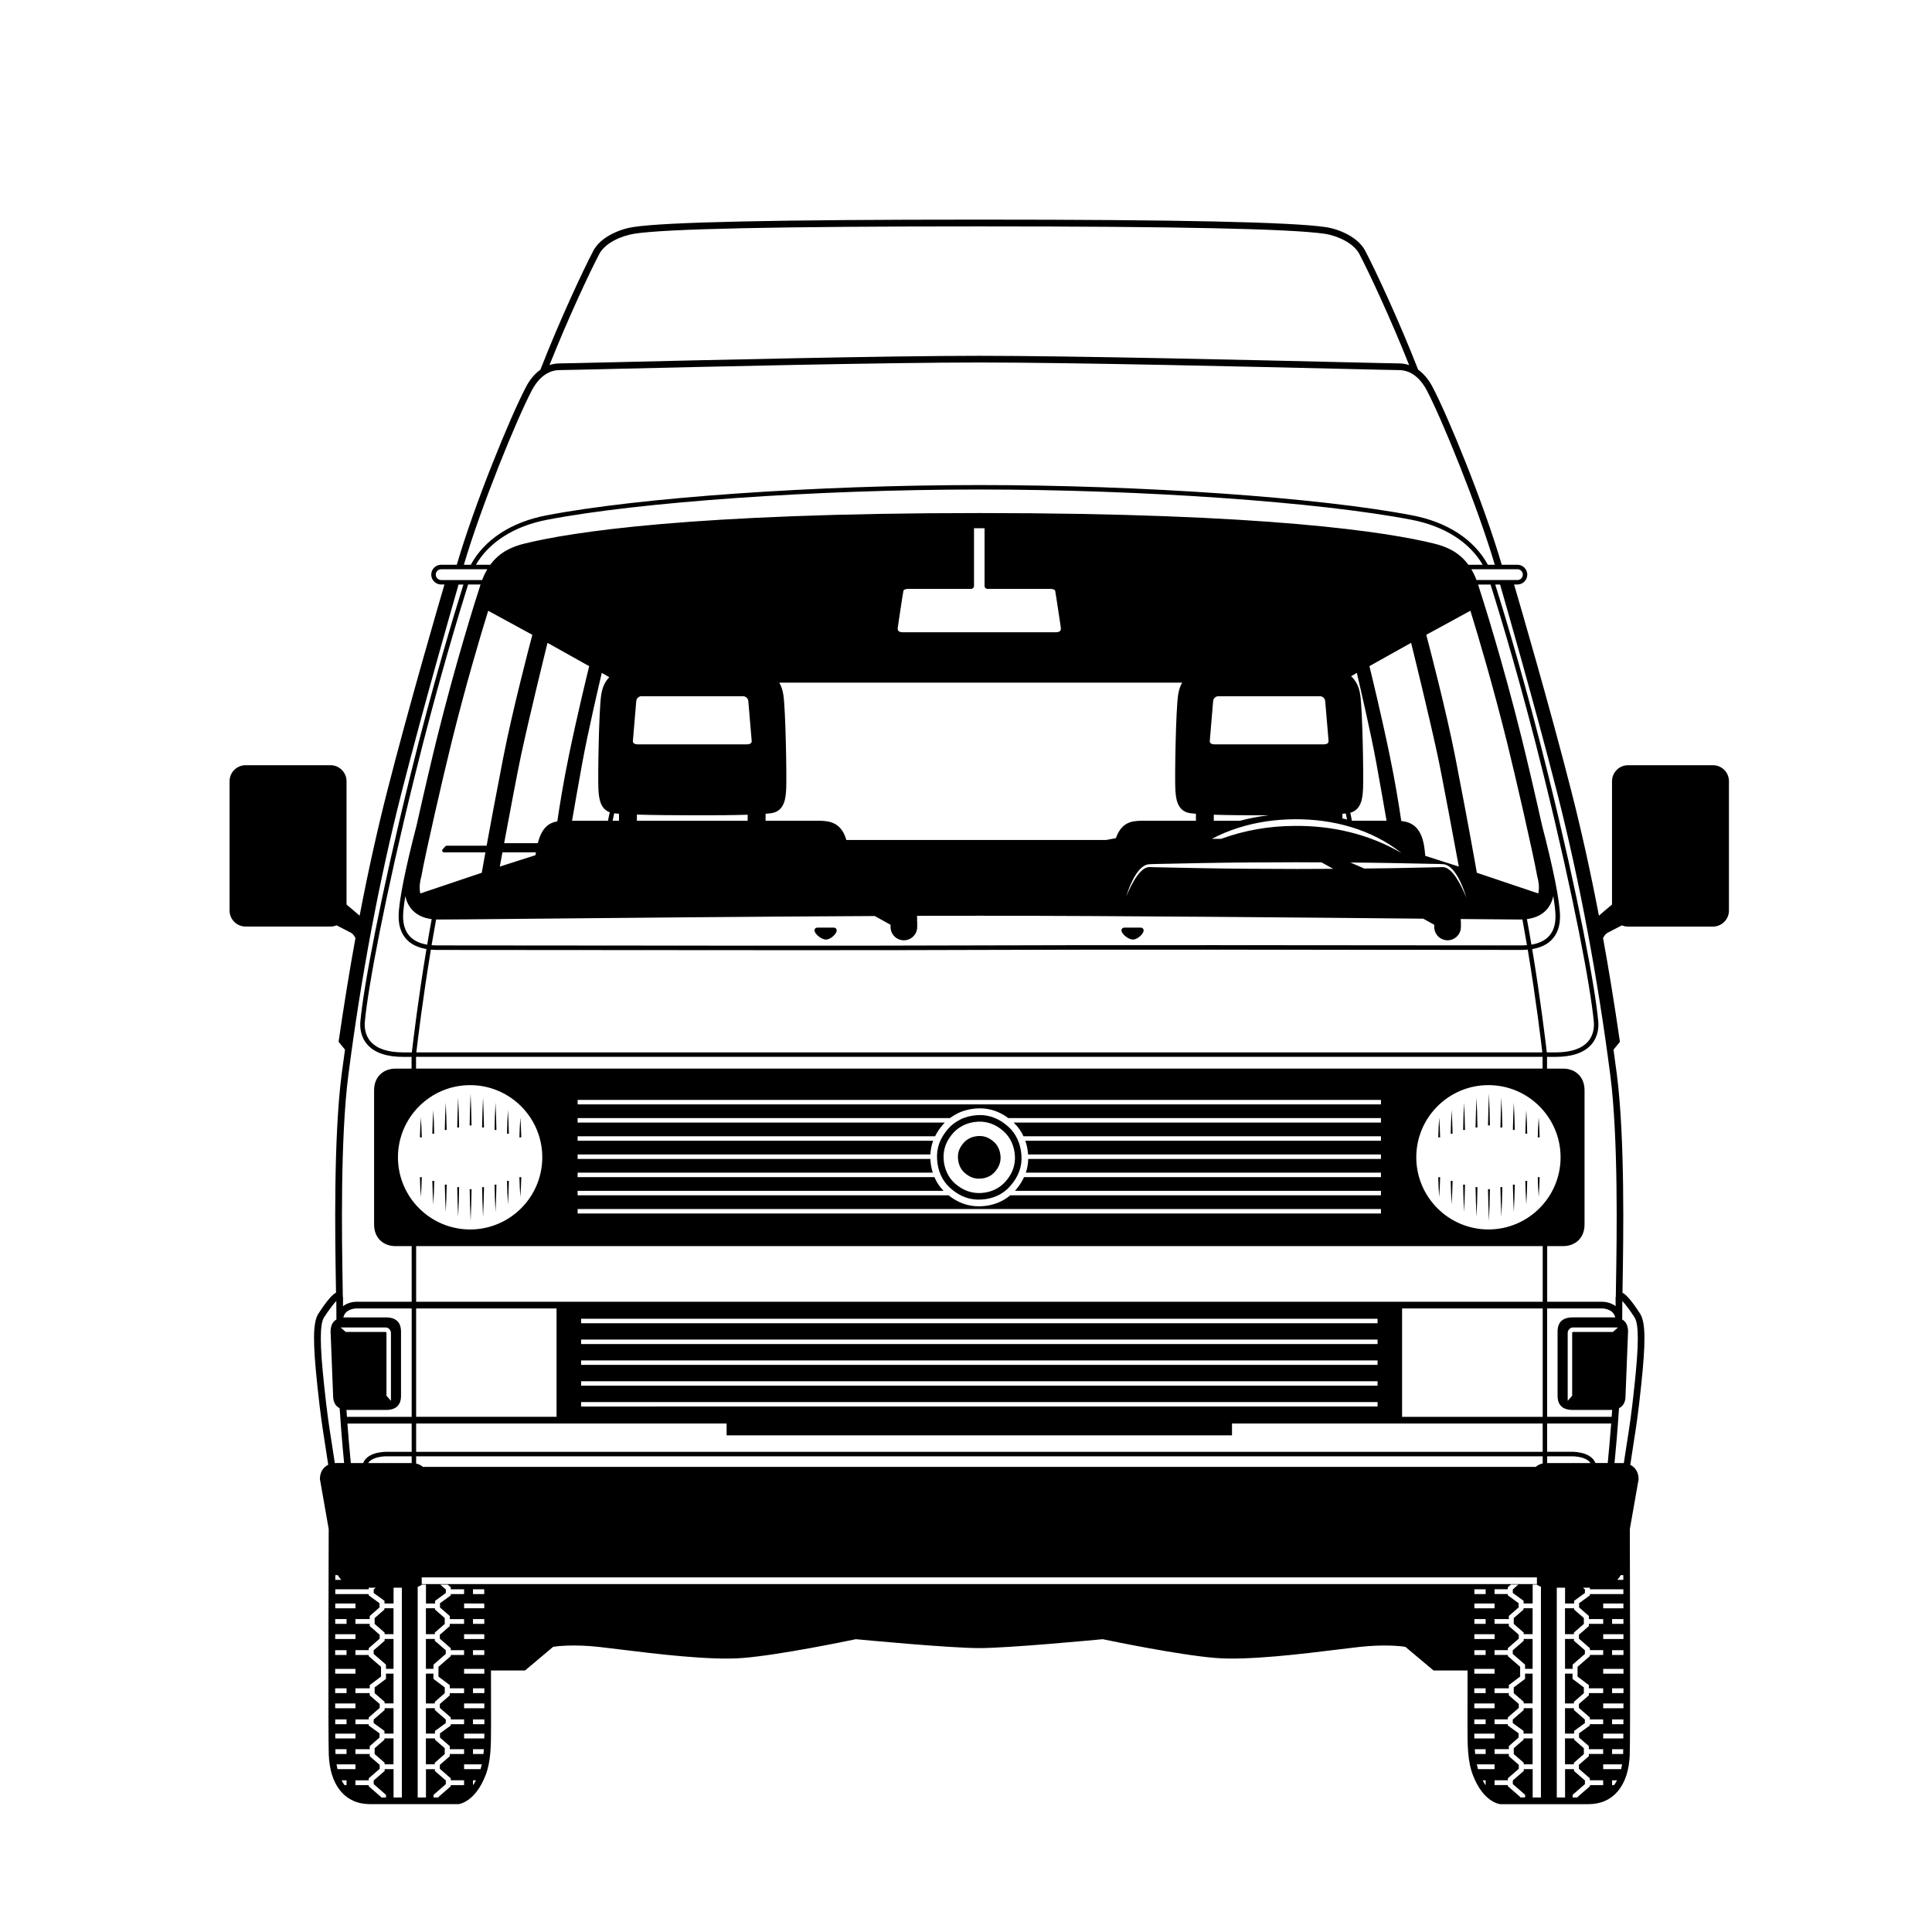 <?xml version="1.0" encoding="UTF-8"?>
<!-- Uploaded to: SVG Repo, www.svgrepo.com, Generator: SVG Repo Mixer Tools -->
<svg fill="#000000" width="800px" height="800px" version="1.1" viewBox="144 144 512 512" xmlns="http://www.w3.org/2000/svg">
 <g>
  <path d="m411.18 442.55c-2.32-2.051-4.777-3.047-7.508-3.047-0.219 0-0.441 0.008-0.668 0.02-1.629 0.098-3.211 0.5-4.457 1.133-1.336 0.68-2.391 1.469-3.219 2.414-2.219 2.531-3.172 5.121-2.992 8.152 0.188 3.137 1.402 5.777 3.512 7.641 2.508 2.219 5.152 3.215 8.246 3.027 3.102-0.176 5.742-1.414 7.633-3.578 2.203-2.512 3.172-5.184 2.965-8.176-0.211-3.074-1.457-5.766-3.512-7.586zm-0.676 14.531c-1.633 1.859-3.875 2.922-6.484 3.074-0.191 0.012-0.375 0.016-0.562 0.016-2.332 0-4.469-0.848-6.363-2.519-1.793-1.586-2.867-3.883-3.023-6.477-0.152-2.551 0.664-4.797 2.481-6.863 0.723-0.828 1.621-1.508 2.742-2.078 1.078-0.547 2.41-0.891 3.754-0.969 2.551-0.156 4.832 0.695 6.883 2.5 1.773 1.574 2.848 3.852 3.023 6.422 0.184 2.516-0.645 4.836-2.449 6.894z"/>
  <path d="m403.61 445.05c-0.113 0-0.223 0.004-0.34 0.012-0.82 0.047-1.641 0.254-2.25 0.562-0.68 0.348-1.203 0.734-1.605 1.195-1.156 1.312-1.633 2.586-1.543 4.125 0.094 1.594 0.699 2.926 1.742 3.848 1.285 1.141 2.617 1.648 4.184 1.559 1.566-0.09 2.891-0.707 3.836-1.781 1.125-1.285 1.625-2.633 1.52-4.121-0.105-1.57-0.727-2.926-1.746-3.828-1.207-1.074-2.418-1.57-3.797-1.57z"/>
  <path d="m362.89 392.99c1.309 0 2.848-1.594 2.848-2.41 0-0.211-0.082-0.406-0.227-0.543-0.098-0.094-0.27-0.203-0.539-0.203h-4.359c-0.254 0-0.418 0.098-0.516 0.176-0.16 0.137-0.25 0.332-0.25 0.555 0.004 0.875 1.762 2.426 3.043 2.426z"/>
  <path d="m444.23 392.99c1.309 0 2.848-1.594 2.848-2.41 0-0.211-0.082-0.406-0.227-0.543-0.098-0.094-0.27-0.203-0.539-0.203h-4.359c-0.441 0-0.762 0.309-0.762 0.73 0 0.875 1.758 2.426 3.039 2.426z"/>
  <path d="m547.8 597.17-2.902 2.527v0.934l2.863 2.086v0.703h2.398v-6.727h-2.359z"/>
  <path d="m547.76 605.03-2.598 2.258v1.559l2.637 2.293v0.422h2.359v-6.871h-2.398z"/>
  <path d="m548.16 588.92-3 2.258v1.535l2.637 2.293v0.418h2.359v-7.894h-1.996z"/>
  <path d="m259.23 595.01 2.633-2.293v-1.535l-3-2.258v-1.391h-1.992v7.894h2.359z"/>
  <path d="m258.87 585.15 3.262-2.836v-0.973l-2.902-2.523v-0.477h-2.359v7.922h2z"/>
  <path d="m259.23 576.65 2.633-2.293v-1.559l-2.594-2.258v-0.34h-2.398v6.871h2.359z"/>
  <path d="m547.8 578.82-2.902 2.523v0.973l3.262 2.836v1.113h2v-7.922h-2.359z"/>
  <path d="m245.88 605.03-2.594 2.258v1.559l2.637 2.293v0.422h2.359v-6.871h-2.402z"/>
  <path d="m547.76 570.54-2.598 2.258v1.559l2.637 2.293v0.422h2.359v-6.871h-2.398z"/>
  <path d="m245.93 597.17-2.906 2.527v0.934l2.863 2.086v0.703h2.402v-6.727h-2.359z"/>
  <path d="m245.88 570.54-2.594 2.258v1.559l2.637 2.293v0.422h2.359v-6.871h-2.402z"/>
  <path d="m246.29 588.92-3 2.258v1.535l2.637 2.293v0.418h2.359v-7.894h-1.996z"/>
  <path d="m245.93 578.82-2.906 2.523v0.973l3.266 2.836v1.113h2v-7.922h-2.359z"/>
  <path d="m597.95 346.79h-22.504c-2.344 0-4.246 1.906-4.246 4.25v32.672c-1.328 1.113-2.609 2.195-3.387 2.887-0.031 0.027-0.051 0.043-0.082 0.066-2.219-11.586-4.637-22.508-7.297-32.938-5.789-22.691-13.766-49.992-15.188-54.828h0.883c1.441 0 2.617-1.172 2.617-2.617 0-1.441-1.176-2.617-2.617-2.617h-4.152c-4.695-16.07-14.18-39.227-18.34-47.125-1.043-1.98-2.34-3.516-3.82-4.574-4.996-12.82-11.324-26.387-14.043-31.547-1.848-3.504-6.738-5.691-10.5-6.242-9.094-1.328-39.105-1.977-91.758-1.977-53.465 0-83.484 0.648-91.77 1.98-3.918 0.625-8.676 2.801-10.488 6.238-2.719 5.16-9.051 18.727-14.043 31.547-1.48 1.059-2.777 2.594-3.82 4.574-4.16 7.891-13.645 31.047-18.34 47.125h-4.152c-1.441 0-2.617 1.176-2.617 2.617s1.176 2.617 2.617 2.617h0.883c-1.422 4.836-9.402 32.137-15.188 54.828-2.66 10.43-5.078 21.352-7.293 32.938-0.027-0.023-0.051-0.039-0.082-0.066-0.773-0.691-2.055-1.773-3.387-2.887v-32.676c0-2.344-1.906-4.25-4.25-4.25l-22.504 0.004c-2.344 0-4.246 1.906-4.246 4.25v34.258c0 2.344 1.906 4.246 4.246 4.246h22.504c0.566 0 1.109-0.109 1.621-0.32 1.77 0.926 3.246 1.691 3.742 1.938 0.785 0.395 1.184 1.332 1.188 1.336l0.082-0.031c-1.586 8.715-3.066 17.809-4.453 27.355l-0.039 0.258 1.699 2.09c-0.301 2.16-0.605 4.32-0.883 6.484-2.18 16.906-1.73 43.727-1.539 55.176 0.02 1.09 0.031 2.004 0.043 2.75-0.816 0.402-2.227 1.738-4.781 5.734-1.344 2.394-1.387 7.324-0.172 18.836 0.824 7.785 1.328 10.984 1.969 15.039 0.27 1.695 0.562 3.562 0.918 5.992-1.363 0.664-2.203 2.012-2.203 3.781l2.352 13.379-0.023 0.004c-0.043 10.809-0.152 54.809 0.02 59.629 0.289 8.23 4.371 13.145 10.926 13.145l23.441-0.004c0.176-0.02 4.402-0.508 7.176-7.629 1.457-3.742 1.457-8.086 1.457-13.113v-0.324c0-1.789-0.004-7.582-0.012-14.359h9.023l7.465-6.273c1.012-0.152 5.453-0.711 12.254 0.047 1.414 0.156 3.188 0.375 5.207 0.625 9.645 1.191 24.219 2.992 32.84 2.289 9.855-0.797 28.148-4.606 29.898-4.973 2.184 0.207 24.984 2.359 32.715 2.359s30.531-2.152 32.715-2.359c1.75 0.367 20.043 4.176 29.895 4.973 8.625 0.699 23.195-1.098 32.84-2.289 2.019-0.25 3.793-0.469 5.207-0.625 6.801-0.754 11.238-0.199 12.25-0.047l7.465 6.273h9.023c-0.008 6.777-0.012 12.57-0.012 14.359v0.324c0 5.027 0 9.371 1.457 13.113 2.769 7.125 6.996 7.613 7.262 7.637h23.355c6.555 0 10.641-4.914 10.926-13.145 0.168-4.82 0.059-48.82 0.02-59.629h-0.02l2.328-13.223 0.012-0.152c0-1.77-0.84-3.117-2.203-3.781 0.355-2.43 0.652-4.297 0.918-5.992 0.641-4.051 1.148-7.25 1.969-15.039 1.215-11.512 1.172-16.438-0.195-18.879-2.535-3.965-3.938-5.289-4.758-5.691 0.012-0.75 0.023-1.66 0.043-2.75 0.191-11.453 0.641-38.273-1.539-55.176-0.277-2.164-0.582-4.324-0.883-6.484l1.699-2.09-0.035-0.258c-1.387-9.547-2.863-18.637-4.449-27.348l0.074 0.031c0.004-0.008 0.402-0.945 1.191-1.344 0.496-0.25 1.969-1.012 3.742-1.938 0.512 0.211 1.055 0.32 1.617 0.32h22.504c2.344 0 4.25-1.906 4.25-4.246v-34.258c0.016-2.356-1.891-4.262-4.234-4.262zm-51.82-51.941c0.789 0 1.434 0.641 1.434 1.434 0 0.789-0.641 1.43-1.434 1.43h-10.844c-0.406-1.07-0.871-2.019-1.379-2.863zm14.656 222.8h9.973c0.168 0 0.316-0.02 0.473-0.031-0.043 0.629-0.082 1.246-0.125 1.848h-17.102v-28.715h14.727c0.125 0.004 2.898 0.137 3.312 2.41-0.199-0.02-0.395-0.039-0.613-0.039h-10.645c-2.66 0-4.012 1.266-4.012 3.766v16.996c0 2.496 1.352 3.766 4.012 3.766zm10.191 3.594c-0.312 4.195-0.637 7.672-0.914 10.477h-3.25c-1.301-3.25-6.531-2.988-6.738-2.977h-6.074v-7.5zm-32.527-51.426c-10.543 0-19.121-8.578-19.121-19.125s8.578-19.125 19.121-19.125c10.547 0 19.121 8.578 19.121 19.125 0.004 10.547-8.574 19.125-19.121 19.125zm-123.21-24.691h94.727v1.184h-94.25c0.398 1.141 0.648 2.359 0.742 3.637h93.504v1.184h-93.473c-0.023 1.25-0.238 2.461-0.637 3.637h94.109v1.184h-94.582c-0.562 1.227-1.328 2.406-2.316 3.531-0.031 0.035-0.07 0.07-0.102 0.105h97v1.184h-98.234c-2.051 1.723-4.613 2.727-7.531 2.891-0.266 0.016-0.523 0.023-0.781 0.023-2.941 0-5.582-0.961-8.039-2.914h-98.305v-1.184h96.977c-1.027-1.051-1.84-2.269-2.422-3.637h-94.555v-1.184h94.121c-0.34-1.078-0.559-2.227-0.629-3.445-0.004-0.066 0-0.125-0.004-0.191h-93.484v-1.184h93.484c0.055-1.258 0.297-2.469 0.73-3.637h-94.215v-1.184h94.727c0.551-1.113 1.277-2.188 2.191-3.231 0.125-0.141 0.266-0.27 0.395-0.406h-97.316v-1.184h98.66c0.602-0.445 1.266-0.859 2.008-1.234 1.461-0.742 3.289-1.211 5.156-1.324 0.266-0.016 0.52-0.023 0.773-0.023 2.734 0 5.219 0.852 7.551 2.582h98.742v1.184h-97.332c1.086 1.023 1.969 2.25 2.609 3.637zm94.727 19.281v1.184h-212.89v-1.184zm-212.89-27.738v-1.184h212.89v1.184zm-42.824-9.488v-3.109h298.54l0.004 3.109zm-4.793 23.516c0-10.547 8.578-19.125 19.125-19.125s19.125 8.578 19.125 19.125c0 10.543-8.578 19.125-19.125 19.125-10.543 0-19.125-8.582-19.125-19.125zm4.816 40.055h37.211v28.715h-37.211zm48.297-137.89c0.098 2.07 0.258 5.402 3.012 6.398-0.145 0.75-0.23 1.125-0.293 1.398-0.062 0.266-0.109 0.461-0.172 0.848h-9.523c0.391-2.258 1.527-8.812 2.715-15.332 1.469-8.062 4.398-20.609 5.164-23.855l1.996 1.152c-1.023 1.035-1.824 2.484-2.152 4.695-0.617 4.152-0.891 21.578-0.746 24.695zm-7.816-8.637c-1.492 7.246-2.457 13.348-3.066 17.441-2.238 0.383-4.102 1.668-5.172 5.781h-8.918c1.438-7.727 3.641-19.438 4.519-23.492 2.375-10.938 6.098-26.062 6.973-29.594l11.043 6.18c-0.562 2.285-3.195 13.094-5.379 23.684zm-8.73 25.652c-0.043 0.25-0.086 0.504-0.125 0.754l-9.453 3.027c0.152-0.832 0.398-2.152 0.699-3.781zm-3.805 17.621c22.73-0.219 60.547-0.586 93.59-0.742l4.191 2.32v0.582c0 1.945 1.586 3.531 3.531 3.531 1.945 0 3.531-1.586 3.531-3.531v-1.652h-0.059c0.031-0.191 0.059-0.387 0.059-0.586 0-0.246-0.031-0.48-0.082-0.711 5.785-0.02 11.344-0.031 16.535-0.031 35.434 0 87.465 0.488 117.65 0.781l2.918 1.613v0.582c0 1.945 1.586 3.531 3.531 3.531 1.945 0 3.531-1.586 3.531-3.531v-1.652h-0.059c0.023-0.148 0.035-0.297 0.047-0.453 8.43 0.082 13.977 0.133 15.734 0.133 0.203 0 0.387-0.016 0.582-0.023 0.422 2.289 0.824 4.57 1.203 6.816-0.473 0.039-0.961 0.066-1.477 0.066-1.578 0-6.324-0.004-13.219-0.012-31.395-0.031-104.92-0.113-130.45 0.012s-99.051 0.047-130.45 0.012c-6.894-0.008-11.641-0.012-13.219-0.012-0.516 0-1.004-0.027-1.473-0.066 0.379-2.246 0.781-4.531 1.203-6.816 0.195 0.008 0.383 0.023 0.586 0.023 2.164 0.012 10.078-0.066 22.055-0.184zm24.125-25.992c0.039-0.223 0.074-0.383 0.121-0.57 0.066-0.277 0.152-0.656 0.297-1.406 0.352 0.043 0.77 0.086 1.273 0.125v1.852zm35.48-20.242h-28.738c-0.582 0-1-0.125-1.203-0.355-0.207-0.238-0.168-0.57-0.16-0.621 0 0 0.742-8.863 0.887-10.492 0.086-0.945 0.914-1.219 1.148-1.281h27.398c0.215 0.055 1.062 0.336 1.148 1.281 0.148 1.629 0.887 10.492 0.895 10.539 0 0.004 0.043 0.336-0.164 0.574-0.211 0.23-0.629 0.355-1.211 0.355zm0.309 18.645v1.598h-29.355v-1.633c4.375 0.133 9.777 0.176 13.09 0.176h6.203c1.305 0.004 5.902-0.008 10.062-0.141zm9.461-31.746c-0.199-1.348-0.586-2.391-1.074-3.258h106.76c-0.492 0.863-0.875 1.91-1.074 3.258-0.617 4.156-0.891 21.582-0.746 24.699 0.105 2.277 0.281 6.09 3.91 6.633 0.426 0.062 0.957 0.117 1.559 0.168v1.844h-14.176c-2.949 0-5.539 0.422-7.047 4.621l-2.566 0.473h-68.855c-1.324-4.637-4.438-5.094-7.344-5.094h-14.059v-1.844c0.602-0.051 1.133-0.105 1.559-0.168 3.629-0.547 3.805-4.356 3.91-6.633 0.137-3.117-0.137-20.543-0.754-24.699zm54.094-28.102h16.766c0.273 0 1.098 0.121 1.168 0.492 0.219 1.078 1.461 9.504 1.488 9.66 0 0.008 0.133 0.609-0.148 0.965-0.242 0.309-0.777 0.375-1.18 0.375h-40.531c-0.402 0-0.934-0.066-1.18-0.375-0.281-0.355-0.148-0.961-0.133-1.039 0.012-0.086 1.258-8.512 1.477-9.59 0.074-0.367 0.887-0.488 1.168-0.492h16.766c0.426 0 0.77-0.344 0.77-0.77v-15.297c0.469 0 0.922-0.004 1.398-0.004 0.477 0 0.926 0.004 1.398 0.004v15.297c0.004 0.43 0.348 0.773 0.773 0.773zm96.383 63.133c4.848 1.453 9.434 3.773 13.355 6.883-8.637-5.074-18.516-7.312-28.332-7.203-6.629 0.016-13.25 1.137-19.496 3.43h-2.453c2.223-1.176 4.562-2.148 6.969-2.906 4.82-1.555 9.906-2.25 14.957-2.297 5.07-0.023 10.152 0.609 15 2.094zm-2.316-2.312v-1.227c0.324-0.023 0.625-0.051 0.891-0.078 0.141 0.742 0.223 1.113 0.277 1.367 0.02 0.078 0.031 0.152 0.047 0.223-0.402-0.098-0.801-0.195-1.215-0.285zm4.719-32.719c-0.355-2.402-1.27-3.906-2.43-4.957l1.523-0.887c0.766 3.254 3.695 15.793 5.164 23.852 1.188 6.519 2.324 13.078 2.715 15.332h-9.156c-0.012-0.004-0.02-0.008-0.031-0.008-0.062-0.383-0.098-0.555-0.156-0.812-0.055-0.246-0.129-0.602-0.266-1.305 3.113-0.82 3.285-4.356 3.383-6.516 0.145-3.117-0.129-20.543-0.746-24.699zm17.234 42.645c-0.086-0.844-0.145-1.398-0.156-1.504-0.648-6.039-3.348-7.43-6.207-7.723-0.648-4.352-1.574-10.184-3.059-17.359-2.184-10.586-4.82-21.395-5.383-23.688l11.047-6.18c0.875 3.531 4.598 18.656 6.973 29.594 1.195 5.496 4.816 25.086 5.672 29.703zm10.91 11.148c-0.785-1.918-1.664-3.812-2.805-5.508-0.578-0.832-1.234-1.641-2.039-2.172-0.387-0.27-0.859-0.445-1.25-0.48-0.473-0.016-1.023 0.023-1.531 0.035l-12.445 0.25c-2.332 0.043-4.664 0.059-6.992 0.086l-3.711-1.59c3.566 0.031 7.137 0.066 10.703 0.133l12.445 0.246c0.527 0.023 1.012 0.016 1.578 0.066 0.641 0.098 1.145 0.363 1.594 0.703 0.887 0.68 1.504 1.57 2.047 2.469 1.074 1.812 1.801 3.777 2.406 5.762zm-66.957-20.449v-1.598c4.156 0.133 8.758 0.145 10.062 0.145h4.441c-2.715 0.332-5.231 0.832-7.547 1.453zm30.25-20.598c-0.203 0.23-0.621 0.355-1.203 0.355h-28.742c-0.582 0-1-0.125-1.203-0.355-0.207-0.238-0.168-0.57-0.16-0.621 0 0 0.742-8.863 0.887-10.492 0.086-0.945 0.914-1.219 1.148-1.281h27.398c0.215 0.055 1.062 0.336 1.148 1.281 0.148 1.629 0.887 10.492 0.895 10.539-0.004 0 0.039 0.336-0.168 0.574zm-8.25 31.598c2.184 0.008 4.363 0.02 6.547 0.027l3.09 1.711c-3.215 0.02-6.426 0.031-9.641 0.039-8.297-0.023-16.594-0.047-24.887-0.207l-12.445-0.246-1.555-0.047c-0.469-0.031-0.891 0.078-1.316 0.305-0.84 0.453-1.531 1.234-2.129 2.047-1.18 1.668-2.078 3.555-2.883 5.461 0.625-1.977 1.371-3.938 2.492-5.727 0.57-0.883 1.223-1.758 2.184-2.363 0.469-0.301 1.074-0.496 1.648-0.492l1.555-0.051 12.445-0.246c8.301-0.164 16.598-0.188 24.895-0.211zm-230.46 21.836c-1.922-0.32-3.434-1.016-4.488-2.09-1.297-1.316-1.934-3.184-1.895-5.555 0.02-1.234 0.227-3.016 0.59-5.223 0.223 1.047 0.625 2.102 1.324 3.055 1.258 1.715 3.164 2.727 5.664 3.047-0.422 2.266-0.82 4.535-1.195 6.766zm0.98 1.316c0.535 0.047 1.086 0.082 1.672 0.082 1.578 0 6.324 0.004 13.219 0.012 18.57 0.02 51.875 0.055 81.273 0.055 20.305 0 38.746-0.02 49.176-0.07 25.531-0.125 99.051-0.047 130.45-0.012 6.894 0.008 11.641 0.012 13.219 0.012 0.582 0 1.137-0.031 1.672-0.082 2.172 13.066 3.551 24.562 3.863 27.238l-298.4 0.004c0.324-2.797 1.699-14.242 3.859-27.238zm290.46-8.086c2.5-0.32 4.406-1.332 5.664-3.047 0.699-0.953 1.105-2.008 1.324-3.059 0.363 2.211 0.57 3.988 0.59 5.227 0.039 2.371-0.598 4.238-1.895 5.555-1.059 1.074-2.566 1.77-4.492 2.09-0.371-2.227-0.77-4.496-1.191-6.766zm3.012-6.805-16.285-5.481c-0.355-2.051-2.188-12.516-5.676-30.453-2.391-12.289-6.906-29.516-7.723-32.605l11.695-6.379c2.242 7.25 5.984 19.887 9.676 34.75 2.254 9.086 6.945 29.516 8.043 35.672l0.062 0.254c0.227 0.707 0.594 2.625 0.207 4.242zm-18.523-87.098c-2.621-3.559-6.098-4.875-9.059-5.609-12.242-3.023-44.184-8.098-120.55-8.098s-108.31 5.074-120.55 8.098c-2.957 0.73-6.426 2.043-9.051 5.609h-3.805c3.519-6.027 10.16-10.25 18.844-11.922 24.477-4.723 71.59-8.023 114.56-8.023 42.977 0 90.09 3.297 114.56 8.023 8.684 1.676 15.328 5.894 18.844 11.922zm-248.06 18.562c-0.816 3.086-5.332 20.316-7.723 32.605-1.996 10.273-3.449 18.082-4.394 23.277h-10.566c-0.133 0-0.262 0.059-0.352 0.156l-0.742 0.816c-0.125 0.137-0.16 0.34-0.082 0.512 0.074 0.172 0.246 0.281 0.434 0.281h10.984c-0.516 2.848-0.836 4.68-0.961 5.414l-16.289 5.481c-0.379-1.598-0.023-3.484 0.207-4.238l0.062-0.254c1.098-6.164 5.789-26.594 8.043-35.672 3.691-14.871 7.438-27.516 9.676-34.75zm-25.281 27.398c-1.352 5.445-3.578 14.965-5.391 23.082-2.984 11.445-4.699 20.047-4.762 23.961-0.043 2.699 0.707 4.856 2.234 6.406 1.234 1.258 2.965 2.059 5.141 2.426-2.184 13.137-3.562 24.691-3.875 27.387h-2.273c-4 0-6.879-0.934-8.562-2.777-1.676-1.84-1.734-4.156-1.621-5.371 0.855-9.168 5.266-32.805 13.195-64.941 6.062-24.566 11.918-43.738 14.172-50.902h3.297c-1.262 3.894-6.461 20.223-11.555 40.73zm290.25 55.879c2.176-0.363 3.906-1.168 5.141-2.426 1.527-1.551 2.277-3.707 2.234-6.406-0.062-3.914-1.781-12.512-4.762-23.949-1.812-8.117-4.039-17.645-5.394-23.094-5.078-20.449-10.262-36.738-11.559-40.73h3.301c2.793 8.879 8.332 27.25 14.172 50.902 7.93 32.137 12.34 55.773 13.195 64.941 0.113 1.215 0.055 3.531-1.621 5.371-1.68 1.844-4.559 2.777-8.562 2.777h-2.269c-0.297-2.57-1.68-14.18-3.875-27.387zm-247.2-184.25c1.52-2.879 5.832-4.773 9.199-5.312 8.191-1.316 38.117-1.953 91.488-1.953 52.562 0 82.492 0.641 91.5 1.957 3.438 0.504 7.695 2.488 9.184 5.312 2.57 4.875 8.383 17.305 13.219 29.484-0.863-0.289-1.77-0.441-2.707-0.441-0.941 0-6.375-0.129-14.594-0.32-23.375-0.551-72.02-1.695-96.602-1.695s-73.227 1.145-96.602 1.695c-8.223 0.191-13.656 0.32-14.598 0.32-0.934 0-1.84 0.152-2.707 0.441 4.836-12.184 10.648-24.617 13.219-29.488zm-17.863 36.117c1.043-1.98 3.387-5.301 7.348-5.301 0.965 0 6.406-0.129 14.641-0.32 23.371-0.551 72-1.695 96.559-1.695 24.562 0 73.191 1.145 96.562 1.695 8.234 0.191 13.676 0.32 14.637 0.32 3.965 0 6.305 3.324 7.352 5.301 3.988 7.57 13.41 30.586 18.059 46.297h-1.84c-3.598-6.644-10.668-11.289-19.977-13.086-24.543-4.734-71.746-8.043-114.79-8.043s-90.246 3.309-114.79 8.043c-9.309 1.797-16.379 6.441-19.977 13.086h-1.84c4.644-15.719 14.066-38.734 18.055-46.297zm-24.066 50.344c-0.789 0-1.434-0.641-1.434-1.43s0.641-1.434 1.434-1.434h12.23c-0.508 0.844-0.973 1.793-1.383 2.863zm-14.656 198.07c0.746 0 1.344 0.785 1.344 1.438v18.004l-1.184-1.344v-16.66c-0.004-0.074-0.117-0.23-0.184-0.254l-10.617 0.004-1.344-1.184zm-14.422 30.125c-0.637-4.023-1.141-7.207-1.957-14.949-1.129-10.676-1.145-15.824-0.074-17.734 1.074-1.68 2.445-3.547 3.32-4.473-0.008 0.836-0.008 2.246 0.027 4.914-1.027 0.598-1.547 1.68-1.547 3.246l0.672 16.961c0 1.633 0.586 2.731 1.73 3.301 0 0.02 0.004 0.035 0.004 0.051 0.25 3.852 0.52 7.219 0.773 10.105 0.141 1.609 0.281 3.062 0.41 4.379h-2.144c-0.113 0-0.211 0.02-0.316 0.027-0.348-2.344-0.637-4.164-0.898-5.828zm2.609 36.766h-1.59c0-0.43 0-0.848 0.004-1.266h0.656c0.246 0.457 0.566 0.879 0.93 1.266zm-1.617 15.668c0-0.422 0.004-0.848 0.004-1.27h5.363v1.27zm3.008 2.961v1.27h-3.012v-1.27zm-3-6.973v-1.266h3v1.266zm0.004-4.129c0-0.426 0-0.848 0.004-1.27h5.352v1.27zm-0.016 16.062h5.371v1.27h-5.371c-0.004-0.422-0.004-0.848 0-1.27zm0 5.148h3.012v1.27h-3.012v-1.27zm0 4.012h5.367v1.27h-5.363c0-0.418-0.004-0.84-0.004-1.27zm0.012 4.231h3v1.266h-2.996c-0.004-0.41-0.004-0.832-0.004-1.266zm0.012 3.766h5.344v1.27h-5.336c-0.004-0.402-0.004-0.82-0.008-1.27zm0.035 4.133h2.953v1.266h-2.926c-0.012-0.301-0.02-0.727-0.027-1.266zm0.297 4.008h5.012v1.266h-4.754c-0.102-0.43-0.191-0.852-0.258-1.266zm2.656 5.5h-0.539c-0.293-0.406-0.559-0.828-0.781-1.27h1.32zm14.656 3.277h-2.195v-7.508h-2.359v0.477l-2.906 2.527v0.969l3.262 2.84v0.699h-1.32v-0.133l-3.262-2.84v-0.305l-3.519-0.004v-1.27h3.523v-0.523l2.902-2.527v-1.039l-2.637-2.293v-0.594h-3.793v-1.266h3.793v-0.824l2.594-2.258v-1.117l-2.863-2.086v-0.34h-3.519v-1.266h3.523v-0.52l2.902-2.527v-1.039l-2.637-2.293v-0.594h-3.793v-1.27h3.793v-0.852l2.996-2.262v-0.758h-0.008v-1.828l-3.262-2.836v-0.305l-3.516-0.004v-1.27h3.523v-0.52l2.902-2.527v-1.039l-2.637-2.293v-0.594h-3.793v-1.266h3.793v-0.824l2.594-2.258v-1.117l-2.863-2.086v-0.34h-3.519v0.004h-5.344v-0.004c0-0.426 0-0.848 0.004-1.262v-0.004h2.984v0.004h2.356v-0.004h3.523v-0.422h1.848l-0.531 0.461v0.938l2.863 2.086v0.703h2.402v-4.188h2.195l0.004 55.586zm2.606-88.621h-11.535c1.344-1.996 5.324-1.797 5.402-1.789h6.133zm0-2.973h-6.098c-0.238-0.016-5.473-0.281-6.773 2.973h-3.25c-0.074-0.746-0.148-1.523-0.227-2.367-0.219-2.332-0.453-5.031-0.684-8.109h17.031zm0-9.281h-17.156c-0.043-0.602-0.086-1.219-0.125-1.848 0.156 0.012 0.305 0.031 0.469 0.031h9.973c2.66 0 4.012-1.266 4.012-3.766v-16.996c0-2.5-1.348-3.766-4.012-3.766h-10.645c-0.219 0-0.414 0.023-0.613 0.039 0.398-2.211 2.996-2.398 3.285-2.41h14.816zm0-30.492h-14.848c-0.922 0.031-2.273 0.352-3.352 1.168-0.004-1.023 0.004-1.625 0.008-2.059 0.004-0.223-0.023-0.41-0.059-0.578-0.008-0.844-0.027-2.086-0.055-3.699-0.191-11.414-0.637-38.141 1.523-54.922 3.336-25.891 8.203-51.754 14.078-74.789 5.981-23.445 14.152-51.816 15.133-55.195h1.285c-2.336 7.434-8.105 26.41-14.078 50.617-7.945 32.195-12.367 55.902-13.227 65.117-0.133 1.41-0.055 4.106 1.93 6.281 1.91 2.098 5.086 3.164 9.434 3.164h2.203l-0.004 3.109h-4.211c-3.422 0-5.719 2.297-5.719 5.719v35.605c0 3.422 2.297 5.719 5.719 5.719h4.238zm13.887 128.09h-3.523v0.305l-3.262 2.84v0.137h-1.316v-0.699l3.262-2.836v-0.969l-2.902-2.523v-0.477h-2.359v7.508l-2.195-0.008v-55.824c0.418-0.137 0.789-0.34 1.125-0.586h1.07v5.012h2.402v-0.703l2.863-2.086v-0.938l-1.48-1.289h1.965l0.828 0.723v0.523h3.523v1.27h-3.523v0.34l-2.863 2.086v1.117l2.594 2.258v0.824h3.789v1.266h-3.789v0.594l-2.637 2.293v1.039l2.902 2.527v0.52h3.523v1.27h-3.523v0.305l-3.262 2.836v2.586l3 2.262v0.852h3.789v1.27h-3.789v0.594l-2.637 2.293v1.039l2.902 2.527v0.52h3.523v1.266h-3.523v0.34l-2.863 2.086v1.117l2.594 2.258v0.824h3.789v1.266h-3.789v0.594l-2.637 2.293v1.039l2.902 2.523v0.523h3.523zm5.344-48.129v0.086c0 0.387 0 0.781 0.004 1.18h-5.344v-1.27zm-2.984-2.496v-1.27h2.981v1.27zm0 26.246v-1.27h3.008v1.27zm3.008 2.742v1.27h-5.367v-1.27zm-0.008-7.894h-5.359v-1.27h5.359v1.27zm-0.004-4.957h-2.996v-1.27h2.996v1.27zm-5.356-4.231v-1.27h5.352v1.27zm2.359-4.012v-1.266h2.988c0 0.418 0 0.84 0.004 1.266zm0.035 42.73h-0.035v-1.27h0.793c-0.254 0.473-0.504 0.887-0.758 1.27zm1.977-4.231h-4.371v-1.266h4.703c-0.094 0.43-0.203 0.852-0.332 1.266zm0.762-4.012h-2.773v-1.266h2.883c-0.027 0.426-0.066 0.848-0.109 1.266zm0.223-4.129h-5.352v-1.27h5.367c-0.008 0.43-0.012 0.855-0.016 1.27zm0.016-3.769h-3.012v-1.266h3.012v1.266zm-16.598-37.129v-1.777h295.54v1.777zm284.31 31.633v1.27h-5.367v-1.27zm-5.367-2.742v-1.27h3.008v1.27zm0.004-5.152v-1.27h5.359v1.27zm0.008-4.957v-1.27h2.996v1.27zm0.004-4.231c0-0.422 0-0.848 0.004-1.27h5.352v1.27zm0.004-4.012v-1.266h2.988v1.266zm0.004-4.129v-1.18-0.086h5.34v1.27zm0.004-3.766v-1.27h2.981v1.27zm-0.031 33.219h3.012v1.266h-3.012v-1.266zm0.004 3.766h5.363v1.27h-5.352c-0.008-0.414-0.012-0.84-0.012-1.27zm0.125 4.133h2.883v1.266h-2.777c-0.039-0.418-0.078-0.84-0.105-1.266zm2.883 9.508h-0.035c-0.254-0.379-0.508-0.797-0.758-1.27h0.793zm-2.016-4.231c-0.125-0.414-0.234-0.836-0.332-1.266h4.703v1.266zm16.672 7.508h-2.195v-7.512h-2.359v0.477l-2.902 2.523v0.969l3.262 2.836v0.703h-1.316v-0.141l-3.262-2.84v-0.305h-3.523v-1.27h3.523v-0.523l2.902-2.523v-1.039l-2.637-2.293v-0.594h-3.789v-1.266h3.789v-0.824l2.594-2.258v-1.117l-2.863-2.086v-0.34h-3.523v-1.266h3.523v-0.52l2.902-2.527v-1.039l-2.637-2.293v-0.594h-3.789v-1.27h3.789v-0.852l3-2.262v-0.758h-0.004v-1.828l-3.262-2.836v-0.305h-3.523v-1.27h3.523v-0.52l2.902-2.527v-1.039l-2.637-2.293v-0.594h-3.789v-1.266h3.789v-0.824l2.594-2.258v-1.117l-2.863-2.086v-0.34h-3.523v-1.27h3.523v-0.523l0.828-0.723h1.965l-1.473 1.285v0.938l2.863 2.086v0.703h2.402v-5.012h1.07c0.336 0.246 0.707 0.449 1.125 0.586l-0.004 55.832zm0.465-88.512c-0.75 0.156-1.395 0.48-1.906 0.949v-0.051h-294.8v0.051c-0.5-0.453-1.125-0.77-1.848-0.93v-1.918h298.55zm0-3.086h-298.55v-7.504h82.277v3.137h133.93v-3.137h82.336zm-43.766-29.746v1.184h-211.07v-1.184zm-211.07-4.332v-1.184h211.07v1.184zm211.07 9.852v1.184h-211.07v-1.184zm0 5.516v1.184h-211.07v-1.184zm0 5.516v1.184l-211.07 0.004v-1.184zm43.766 3.918h-37.27v-28.715h37.27zm0-30.492h-298.55v-14.746h298.55zm1.184 40.953h6.106c0.047 0 4.023-0.203 5.367 1.793h-11.477zm14.848 87.137h-3.523v0.305l-3.262 2.84v0.133h-1.32v-0.699l3.262-2.84v-0.969l-2.906-2.527v-0.477h-2.359v7.512h-2.195v-55.594h2.195v4.188h2.402v-0.703l2.863-2.086v-0.938l-0.527-0.461h1.848v0.422h3.523v0.004h2.356v-0.004h2.984v0.004c0 0.418 0.004 0.836 0.004 1.262v0.004h-5.348v-0.004h-3.523v0.34l-2.863 2.086v1.117l2.594 2.258v0.824h3.793v1.266h-3.793v0.594l-2.637 2.293v1.039l2.902 2.527v0.52h3.523v1.27h-3.523v0.305l-3.262 2.836v1.828h-0.008v0.758l2.996 2.262v0.852h3.793v1.27h-3.793v0.594l-2.637 2.293v1.039l2.902 2.527v0.52h3.523v1.266h-3.523v0.34l-2.863 2.086v1.117l2.594 2.258v0.824h3.793v1.266h-3.793v0.594l-2.637 2.293v1.039l2.902 2.527v0.523h3.523l0.016 1.281zm3.727-54.387c0.359-0.383 0.672-0.809 0.922-1.266h0.68c0 0.418 0 0.836 0.004 1.266zm-3.727 15.668v-1.27h5.363c0 0.422 0 0.844 0.004 1.27zm5.367 2.961v1.27h-3.012v-1.27zm-3.012-6.973v-1.266h3c0 0.422 0 0.844 0.004 1.266zm-2.356-4.129v-1.27h5.352c0 0.422 0 0.844 0.004 1.27zm2.894 46.859h-0.539v-1.27h1.324c-0.23 0.441-0.492 0.863-0.785 1.27zm1.859-4.231h-4.754v-1.266h5.012c-0.07 0.41-0.156 0.832-0.258 1.266zm0.527-4.012h-2.926v-1.266h2.953c-0.008 0.539-0.02 0.965-0.027 1.266zm0.051-4.129h-5.336v-1.27h5.344c0 0.449-0.004 0.867-0.008 1.27zm0.02-3.769h-2.996v-1.266h3c0 0.434 0 0.855-0.004 1.266zm0.012-4.227h-5.363v-1.27h5.367c-0.004 0.43-0.004 0.852-0.004 1.27zm0.004-4.012h-3.012v-1.27h3.016c0 0.426-0.004 0.852-0.004 1.27zm0.004-5.152h-5.371v-1.27h5.371v1.27zm0.543-73.613 0.672-17.031c0-1.555-0.523-2.629-1.555-3.223 0.039-2.719 0.043-4.109 0.035-4.906 0.875 0.922 2.238 2.781 3.293 4.43 1.094 1.953 1.082 7.102-0.047 17.777-0.816 7.742-1.32 10.922-1.957 14.949-0.266 1.66-0.551 3.481-0.898 5.832-0.105-0.008-0.207-0.027-0.316-0.027h-2.144c0.363-3.68 0.797-8.512 1.191-14.535 1.145-0.566 1.73-1.656 1.727-3.266zm-1.992-18.133-1.344 1.184h-10.645c-0.043 0.02-0.156 0.176-0.16 0.254v16.66l-1.184 1.344v-18.004c0-0.652 0.598-1.438 1.344-1.438zm-2.047-66.902c2.164 16.777 1.715 43.504 1.523 54.918-0.027 1.613-0.047 2.856-0.055 3.699-0.035 0.168-0.062 0.352-0.059 0.578 0.004 0.348 0.012 0.914 0.008 2.059-1.082-0.816-2.441-1.133-3.379-1.164h-14.758v-14.746h4.18c3.422 0 5.719-2.297 5.719-5.719v-35.605c0-3.422-2.297-5.719-5.719-5.719h-4.215l-0.004-3.109h2.207c4.352 0 7.523-1.062 9.438-3.164 1.98-2.176 2.059-4.867 1.926-6.277-0.859-9.211-5.281-32.918-13.223-65.117-5.769-23.387-11.246-41.598-14.078-50.617h1.285c0.977 3.379 9.152 31.75 15.133 55.195 5.863 23.027 10.73 48.891 14.07 74.789z"/>
  <path d="m561.1 595.01 2.637-2.293v-1.535l-2.996-2.258v-1.391h-2v7.894h2.359z"/>
  <path d="m560.75 585.15 3.262-2.836v-0.973l-2.906-2.523v-0.477h-2.359v7.922h2.004z"/>
  <path d="m563.74 607.29-2.59-2.258v-0.34h-2.406v6.871h2.359v-0.422l2.637-2.293z"/>
  <path d="m259.27 602.72 2.863-2.086v-0.934l-2.902-2.527v-0.477h-2.359v6.727h2.398z"/>
  <path d="m561.1 576.65 2.637-2.293v-1.559l-2.59-2.258v-0.34h-2.406v6.871h2.359z"/>
  <path d="m561.15 602.72 2.859-2.086v-0.934l-2.906-2.527v-0.477h-2.359v6.727h2.406z"/>
  <path d="m261.86 607.29-2.594-2.258v-0.34h-2.398v6.871h2.359v-0.422l2.633-2.293z"/>
  <path d="m268.71 433.79c-0.137 2.816-0.195 5.633-0.25 8.453h0.5c-0.051-2.82-0.113-5.637-0.25-8.453z"/>
  <path d="m268.97 459.14h-0.5c0.051 2.82 0.113 5.637 0.25 8.453 0.137-2.816 0.195-5.633 0.25-8.453z"/>
  <path d="m272.01 434.87c-0.133 2.637-0.195 5.273-0.25 7.914h0.5c-0.051-2.637-0.117-5.273-0.25-7.914z"/>
  <path d="m272.27 458.61h-0.504c0.055 2.641 0.117 5.277 0.25 7.914 0.137-2.637 0.199-5.273 0.254-7.914z"/>
  <path d="m275.31 436.19c-0.137 2.418-0.199 4.836-0.25 7.254h0.496c-0.047-2.414-0.109-4.836-0.246-7.254z"/>
  <path d="m275.56 457.95h-0.5c0.055 2.418 0.117 4.836 0.25 7.254 0.137-2.414 0.199-4.832 0.25-7.254z"/>
  <path d="m278.61 438.17c-0.137 2.086-0.199 4.176-0.25 6.262h0.496c-0.051-2.086-0.109-4.176-0.246-6.262z"/>
  <path d="m278.86 456.96h-0.5c0.055 2.086 0.117 4.176 0.25 6.262 0.137-2.086 0.195-4.172 0.25-6.262z"/>
  <path d="m281.9 440.14c-0.133 1.758-0.199 3.516-0.25 5.273h0.5c-0.055-1.758-0.117-3.516-0.25-5.273z"/>
  <path d="m282.15 455.97h-0.504c0.055 1.758 0.117 3.516 0.254 5.273 0.133-1.754 0.195-3.512 0.25-5.273z"/>
  <path d="m265.42 434.87c-0.137 2.637-0.199 5.273-0.25 7.914h0.496c-0.051-2.637-0.113-5.273-0.246-7.914z"/>
  <path d="m265.67 458.61h-0.5c0.051 2.641 0.113 5.277 0.25 7.914 0.133-2.637 0.195-5.273 0.25-7.914z"/>
  <path d="m262.12 436.19c-0.133 2.418-0.199 4.836-0.246 7.254h0.496c-0.051-2.414-0.113-4.836-0.25-7.254z"/>
  <path d="m262.38 457.95h-0.5c0.051 2.418 0.117 4.836 0.25 7.254 0.133-2.414 0.195-4.832 0.25-7.254z"/>
  <path d="m258.82 438.17c-0.133 2.086-0.195 4.176-0.25 6.262h0.5c-0.051-2.086-0.113-4.176-0.25-6.262z"/>
  <path d="m259.08 456.96h-0.504c0.051 2.086 0.117 4.176 0.25 6.262 0.137-2.086 0.203-4.172 0.254-6.262z"/>
  <path d="m255.53 440.14c-0.133 1.758-0.195 3.516-0.246 5.273h0.496c-0.051-1.758-0.113-3.516-0.25-5.273z"/>
  <path d="m255.78 455.97h-0.5c0.055 1.758 0.117 3.516 0.25 5.273 0.137-1.754 0.199-3.512 0.25-5.273z"/>
  <path d="m538.59 433.79c-0.137 2.816-0.195 5.633-0.25 8.453h0.5c-0.051-2.82-0.113-5.637-0.25-8.453z"/>
  <path d="m538.59 467.6c0.137-2.816 0.199-5.633 0.25-8.453h-0.5c0.055 2.82 0.113 5.637 0.25 8.453z"/>
  <path d="m541.88 434.87c-0.133 2.637-0.195 5.273-0.25 7.914h0.5c-0.051-2.637-0.117-5.273-0.25-7.914z"/>
  <path d="m541.88 466.52c0.137-2.637 0.199-5.273 0.25-7.914h-0.504c0.059 2.641 0.117 5.277 0.254 7.914z"/>
  <path d="m545.18 436.19c-0.137 2.418-0.199 4.836-0.25 7.254h0.496c-0.047-2.414-0.109-4.836-0.246-7.254z"/>
  <path d="m545.18 465.2c0.137-2.418 0.199-4.836 0.25-7.254h-0.5c0.051 2.418 0.113 4.836 0.25 7.254z"/>
  <path d="m548.48 438.17c-0.137 2.086-0.199 4.176-0.25 6.262h0.496c-0.051-2.086-0.113-4.176-0.246-6.262z"/>
  <path d="m548.48 463.22c0.137-2.09 0.199-4.176 0.25-6.262h-0.5c0.051 2.086 0.113 4.172 0.25 6.262z"/>
  <path d="m551.77 440.14c-0.133 1.758-0.199 3.516-0.25 5.273h0.5c-0.051-1.758-0.113-3.516-0.25-5.273z"/>
  <path d="m551.52 455.97c0.055 1.758 0.117 3.516 0.254 5.273 0.133-1.758 0.195-3.516 0.25-5.273z"/>
  <path d="m535.29 434.87c-0.137 2.637-0.199 5.273-0.25 7.914h0.496c-0.047-2.637-0.109-5.273-0.246-7.914z"/>
  <path d="m535.29 466.52c0.137-2.637 0.195-5.273 0.25-7.914h-0.5c0.055 2.641 0.113 5.277 0.25 7.914z"/>
  <path d="m531.99 436.19c-0.133 2.418-0.199 4.836-0.246 7.254h0.496c-0.051-2.414-0.117-4.836-0.25-7.254z"/>
  <path d="m531.99 465.2c0.137-2.418 0.199-4.836 0.25-7.254h-0.5c0.055 2.418 0.117 4.836 0.25 7.254z"/>
  <path d="m528.7 438.17c-0.133 2.086-0.195 4.176-0.25 6.262h0.5c-0.051-2.086-0.113-4.176-0.25-6.262z"/>
  <path d="m528.7 463.22c0.137-2.09 0.199-4.176 0.254-6.262h-0.504c0.055 2.086 0.117 4.172 0.25 6.262z"/>
  <path d="m525.4 440.14c-0.133 1.758-0.195 3.516-0.246 5.273h0.496c-0.051-1.758-0.113-3.516-0.25-5.273z"/>
  <path d="m525.4 461.25c0.137-1.758 0.199-3.516 0.25-5.273h-0.5c0.055 1.758 0.113 3.516 0.25 5.273z"/>
 </g>
</svg>